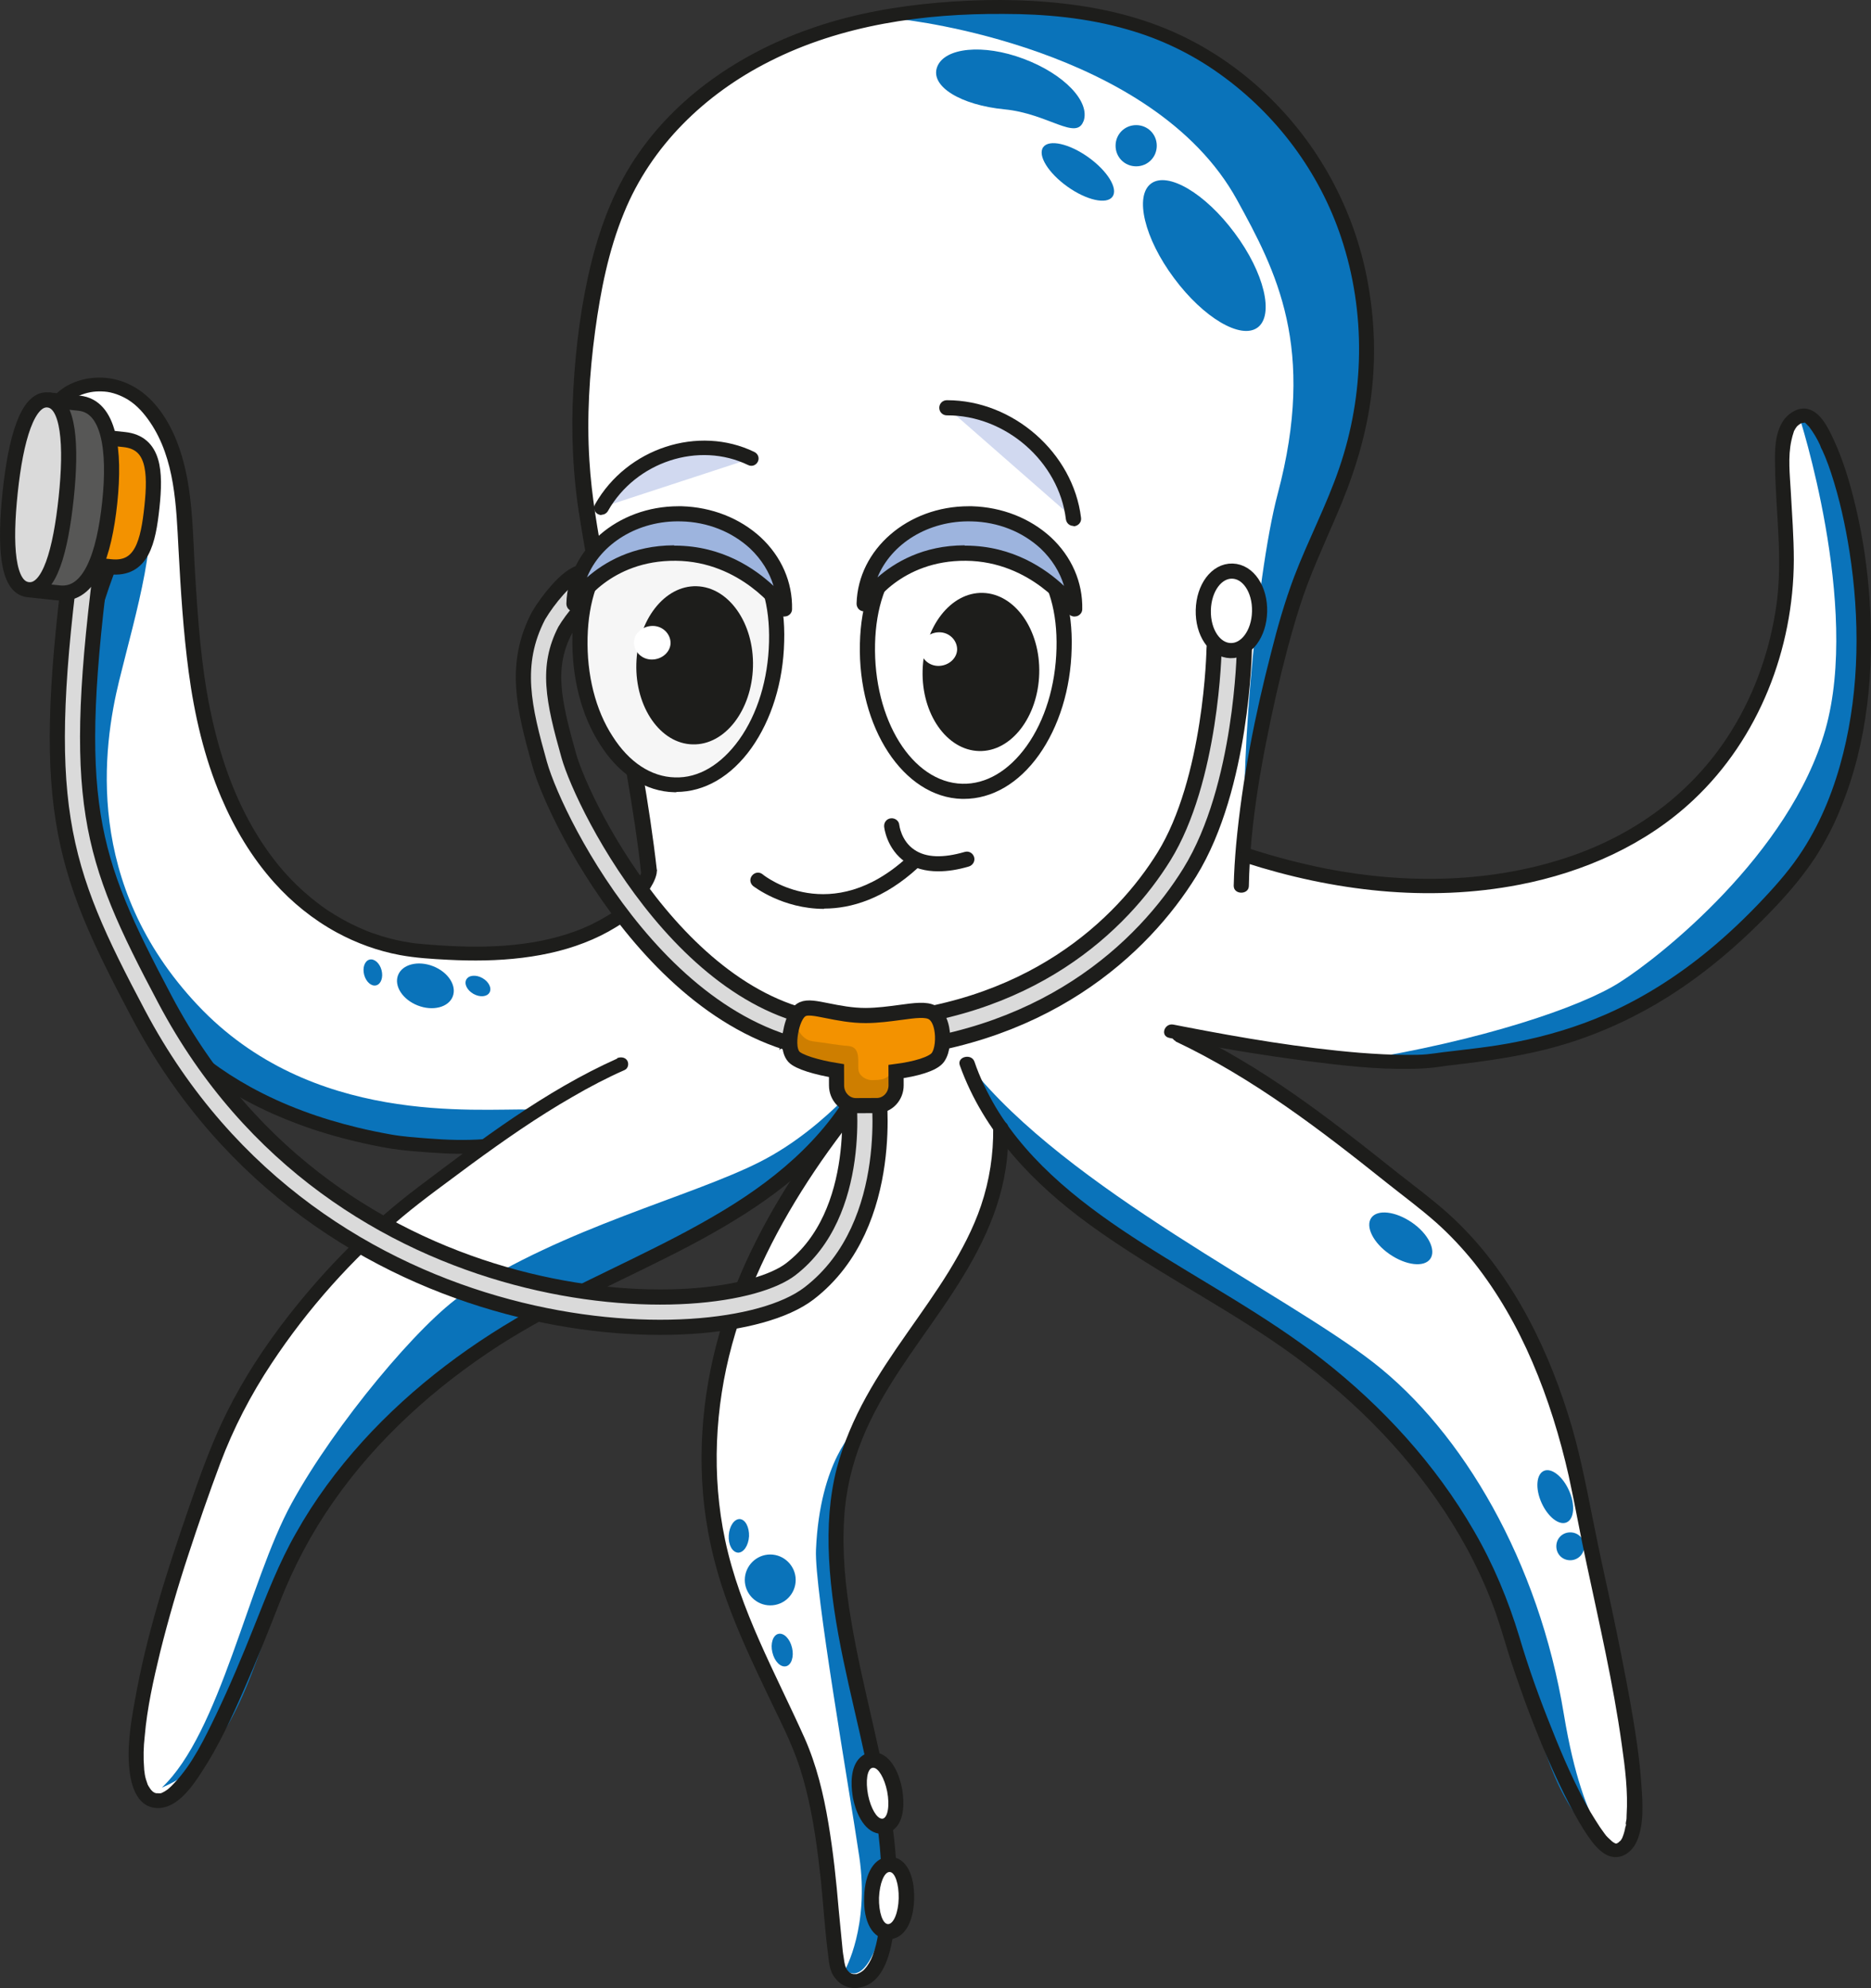 <svg xmlns="http://www.w3.org/2000/svg" id="Ebene_2" data-name="Ebene 2" viewBox="0 0 617.65 656.21"><rect x="0" y="0" width="617.65" height="656.21" fill="#333333" stroke="none"/><defs><style>      .cls-1 {        fill: #f6f6f6;      }      .cls-2 {        stroke: #dadada;      }      .cls-2, .cls-3, .cls-4, .cls-5, .cls-6, .cls-7, .cls-8 {        stroke-miterlimit: 10;      }      .cls-2, .cls-3, .cls-5, .cls-6, .cls-7, .cls-8 {        stroke-width: 5px;      }      .cls-2, .cls-4 {        stroke-linecap: round;      }      .cls-2, .cls-4, .cls-7 {        fill: none;      }      .cls-9, .cls-3 {        fill: #f39200;      }      .cls-10 {        fill: #1d1d1b;      }      .cls-11, .cls-5 {        fill: #fff;      }      .cls-12 {        fill: #d1d9f0;      }      .cls-13 {        fill: #ce7e00;      }      .cls-3, .cls-4, .cls-5, .cls-6, .cls-7, .cls-8 {        stroke: #1d1d1b;      }      .cls-4 {        stroke-width: 15px;      }      .cls-6 {        fill: #575756;      }      .cls-14 {        fill: #0a73ba;      }      .cls-15 {        fill: #0a73ba;      }      .cls-8 {        fill: #dadada;      }      .cls-16 {        fill: #9db4de;      }    </style></defs><g id="Koerper"><path class="cls-11" d="M595.69,137.15c-13.5,2.9-1.6,34.8-6.7,65-4.9,28.9-19,52.2-40.1,67.8-23.7,17.4-70.8,33.7-136.6,12.5l-1.8,9.7c.5-30.9,12.2-82.6,20.7-103.4,4.7-11.6,10.4-22.9,14.4-34.8,9.3-27.9,8.3-59.3-3.6-86.2-12-26.9-35-48.9-62.8-58.5-16-5.6-33.2-7.1-50.2-7-23.2.1-46.6,3.4-67.9,12.4s-40.5,24.2-51.9,44.3c-8,14.3-11.9,30.6-14.2,46.8-3,20.9-3.8,42.2-.5,63,5.29,33.26,16.87,84.97,20.59,118.58l-.7.28c-.67,4.41-9.33,14.49-9.33,14.49-18.44,12.99-42.53,13.89-66.53,11.71-26.84-2.44-66.47-23.84-74.39-97.55-1.54-14.34-1.98-23.66-2.36-29.37-1.18-17.62-.59-38.08-12.67-52.13-12.08-14.05-29.72-6.5-31.11,1-1.07,5.77,11.53,8.47,19.03,17.24,8.26,9.65,5.14,18.78-.69,32.9-5.83,14.12-16.71,53.31-14.46,74.12,2.91,26.86,11.91,100.76,108.34,116.97,13.64,1.53,21.91,1.9,29.57,1.31l1.09.11c-8.98,6.43-17.04,12.6-23.36,17.34-16.1,12-50.1,44.8-65.2,83.9-15.1,39.1-36.2,107.4-21.5,114.3,12.2,5.7,30.6-42,40.6-67.3,16.1-40.9,49.4-72.2,86.6-92.6,35.99-19.74,79.36-33.78,102.13-67.53l-3.23,5.73c-28.9,38.5-47.4,80.2-40.6,128.8,3.6,26,16.6,49.3,27.5,72.9,10.8,23.7,10.7,59.2,13.1,73.2.6,9.1,12.2,10.5,15.6-5.6,8.9-45.9-18.9-95.1-15.6-141.7,3.69-52.16,54.92-75.08,54.2-127.19,21.29,30,59.16,46.64,90.3,67.59,35.2,23.6,65.6,57.7,78.1,99.9,7.7,26.2,26.1,71.1,34.5,70.7,16.5-.9-4.5-78.1-11.3-115.7-6.9-37.7-22.9-75.2-50.4-96.9-27.5-21.7-51-41.8-82.3-56.6l-2.7-1.3s62.1,12.9,87.1,9.6,68.3-3.9,115.5-57.8c47.2-53.9,17.5-157.5,5.8-155Z"></path><path class="cls-15" d="M160.55,377.14l7.45-5.68,9.33-5.22c-.71,0-1.42,0-2.14-.01-18.33-.42-72.43,5.45-110-34.53-37.57-39.98-31.25-85.05-25.83-107.13s14.17-50.47,8.33-63.77c-5.83-13.31-19.44-18.44-29.72-25.04-4.94-3.17,11.53,8.47,19.03,17.24,8.26,9.65,5.14,18.78-.69,32.9-5.83,14.12-16.71,53.31-14.46,74.12,2.91,26.86,11.91,100.76,108.34,116.97,12.57.94,22.36.89,30.36.15Z"></path><ellipse class="cls-15" cx="123.06" cy="321.01" rx="2.97" ry="4.39" transform="translate(-76.82 41.3) rotate(-14.58)"></ellipse><ellipse class="cls-15" cx="157.79" cy="325.43" rx="3" ry="4.39" transform="translate(-203.22 303.48) rotate(-60.65)"></ellipse><ellipse class="cls-15" cx="140.44" cy="325.43" rx="6.96" ry="9.69" transform="translate(-213.79 337.85) rotate(-68.67)"></ellipse><path class="cls-10" d="M159.75,376.01c-6.14.46-12.29.25-18.42-.23-4.07-.32-8.19-.59-12.21-1.3-3.64-.65-7.27-1.39-10.87-2.26-12.4-2.97-24.47-7.31-35.65-13.48-9.24-5.1-17.54-11.27-25.01-18.85-3.43-3.48-6.12-6.62-9.03-10.51-2.67-3.58-5.12-7.33-7.33-11.21-1.06-1.86-2.07-3.75-3.02-5.67-.22-.45-.44-.9-.66-1.34-.11-.22-.21-.45-.32-.67-.06-.13-.12-.26-.18-.38.1.21.06.14-.01-.03-.44-.95-.87-1.91-1.29-2.87-1.57-3.64-2.97-7.36-4.2-11.12-2.18-6.67-3.83-13.51-5.06-20.42-.26-1.47-.5-2.95-.73-4.43-.06-.36.07.5-.02-.13-.02-.15-.04-.29-.06-.44-.06-.38-.11-.76-.16-1.14-.09-.67-.19-1.34-.27-2.01-.32-2.41-.6-4.82-.86-7.24-.6-5.52-.33-11.11.24-16.62.67-6.57,1.81-13.09,3.18-19.55,2.46-11.67,5.55-23.33,9.72-34.51,2.3-6.17,5.28-12.16,6.49-18.68s.02-13.02-4.25-18.36-10.24-8.6-15.89-12.35c-.66-.44-1.71-1.22-2.47-1.97-.08-.08-.6-.7-.29-.3-.12-.15-.23-.31-.34-.47-.09-.14-.36-.78-.17-.25-.08-.22-.15-.43-.2-.66.11.45.04.07.02-.16-.05-.5-.08.16,0-.18.05-.19.09-.38.15-.57.03-.09.28-.71.16-.45-.13.29.16-.28.2-.36.12-.21.26-.42.4-.63.06-.08.44-.58.28-.38-.14.17.33-.35.41-.44.34-.35.71-.68,1.09-.99.61-.5.44-.37,1.05-.74.47-.29.95-.56,1.44-.8.67-.33,1.01-.47,1.45-.63,2.63-.93,4.68-1.16,7.43-.98,2.51.17,5.48,1.25,7.85,2.73,2.94,1.84,5.27,4.54,7.2,7.38,8.27,12.17,8.63,27.74,9.39,41.91.72,13.51,1.56,27.08,3.35,40.5,1.89,14.16,5.13,28.24,10.74,41.42,4.35,10.21,10.05,19.79,17.46,28.09,5.9,6.61,12.9,12.26,20.68,16.5,6.51,3.54,13.61,6.12,20.9,7.47,5.21.96,10.54,1.28,15.82,1.55,8.19.42,16.43.35,24.57-.66s15.79-2.85,23.17-6.07c3.56-1.56,6.99-3.43,10.19-5.64,1.43-.98,2.4-2.36,3.47-3.71,1.56-1.96,3.07-3.98,4.43-6.08,1.25-1.92,2.67-4.12,3.07-6.42.22-1.29-.43-2.48-1.76-2.81-1.11-.28-2.84.31-3.07,1.61-.07.43-.19.84-.34,1.24-.1.27-.21.54-.32.8.13-.29-.2.39-.27.52-.63,1.2-1.35,2.35-2.1,3.47-1.42,2.11-2.96,4.14-4.56,6.11-.25.31-.51.63-.77.94-.46.56.3-.29-.2.24-.04.04-.08.09-.12.14.29-.31-.13.09-.33.23-.82.56-1.66,1.1-2.51,1.61-3.29,2-6.79,3.71-10.41,5.03-15.25,5.6-31.91,5.72-47.91,4.48-1.52-.12-3.05-.24-4.56-.4-.21-.02-.42-.05-.63-.07.38.04.37.05.03,0-.43-.06-.86-.11-1.29-.18-1.64-.24-3.26-.55-4.87-.91-1.73-.39-3.44-.85-5.13-1.38-.85-.26-1.69-.54-2.52-.84-.41-.15-.82-.3-1.23-.45-.35-.13.34.14-.28-.11-.23-.09-.47-.19-.7-.28-3.62-1.46-7.12-3.23-10.45-5.28-.89-.55-1.78-1.12-2.65-1.7-.21-.14-.41-.28-.62-.42-.47-.32.05.04-.28-.2-.47-.34-.94-.67-1.4-1.02-1.76-1.31-3.46-2.7-5.1-4.16-3.57-3.18-6.78-6.63-9.57-10.19-3.29-4.2-6.19-8.7-8.73-13.39-6.26-11.55-10.25-24.25-12.85-37.09-2.91-14.4-3.93-29.15-4.84-43.79-.86-13.87-.62-28.43-5.13-41.73-2.36-6.95-6.25-14.03-12.14-18.6-5.22-4.05-11.69-5.78-18.21-4.68-4.65.78-9.75,3.26-12.27,7.41-1.11,1.83-1.71,4.08-.89,6.15.97,2.45,3.21,4.06,5.32,5.49,5.27,3.58,11.11,6.46,14.97,11.73,1.72,2.34,3.01,5.08,3.32,7.94.34,3.12-.16,6.19-.98,9.19-1.65,6.04-4.41,11.69-6.5,17.58-1.9,5.36-3.54,10.81-5.04,16.29-3.54,12.94-6.45,26.24-7.52,39.64-.4,4.99-.43,9.95.12,14.92.28,2.52.58,5.04.92,7.55.9,6.51,2.07,12.97,3.68,19.34,1.91,7.52,4.41,14.9,7.6,21.98,3.67,8.14,8.17,15.88,13.63,22.95,6.18,8,13.44,15.13,21.58,21.13,9.65,7.11,20.3,12.61,31.52,16.79,6.39,2.38,12.95,4.31,19.59,5.86,3.69.86,7.41,1.65,11.14,2.24,4.2.67,8.52.95,12.76,1.27,5.94.45,11.91.63,17.85.18,1.26-.09,2.5-.92,2.49-2.3,0-1.26-1.25-2.37-2.51-2.28h0Z"></path><path class="cls-14" d="M447.17,350.3c51.7-1.7,93.6-4.2,140.9-58.1,47.2-53.9,24.4-158.3,5.8-155,0,0,20.4,62.6,8.7,103.7s-54.8,75.1-67.8,83.3c-12.9,8.3-46,19.4-87.6,26v.1Z"></path><path class="cls-14" d="M411.57,282.5c-3-20.5,2.8-91.5,10.2-119.4,12.9-48.4-.6-73.8-13.4-97.1-27.8-50.6-110-59.5-110-59.5l-5.2-.5c11.4-2,23.1-2.8,34.6-2.9,17-.1,34.1,1.4,50.2,7,27.8,9.7,50.8,31.6,62.8,58.5,12,26.9,12.9,58.3,3.6,86.2-4,11.9-9.7,23.2-14.4,34.8-10.6,26.2-13.9,60.5-18.4,92.7v.2Z"></path><path class="cls-14" d="M415.17,108.1c5.5-4.1,2.2-18.1-7.6-31.2-9.7-13.1-22.1-20.4-27.6-16.3s-2.2,18.1,7.6,31.2c9.7,13.1,22.1,20.4,27.6,16.3Z"></path><path class="cls-14" d="M357.67,40.1c2.4-6.5-6.4-15.7-19.8-20.7-13.3-5-26.1-3.7-28.5,2.7s7.8,12.6,22.3,14c14.3,1.4,23.6,10.4,26,3.9v.1Z"></path><path class="cls-14" d="M367.27,64.9c1.9-2.7-1.7-8.5-8-13s-13-6-14.9-3.3,1.7,8.5,8,13,13,6,14.9,3.3Z"></path><path class="cls-14" d="M375.07,54.9c3.8,0,6.8-3,6.8-6.8s-3-6.8-6.8-6.8-6.8,3-6.8,6.8,3,6.8,6.8,6.8Z"></path><path class="cls-14" d="M472.17,415.5c2-2.9-.7-8.3-6.1-12-5.4-3.7-11.4-4.4-13.4-1.5-2,2.9.7,8.3,6.1,12,5.4,3.7,11.4,4.4,13.4,1.5h0Z"></path><path class="cls-14" d="M517.17,502.5c2.5-1.1,2.9-5.8.8-10.5s-5.8-7.6-8.3-6.5-2.9,5.8-.8,10.5c2.1,4.7,5.8,7.6,8.3,6.5Z"></path><path class="cls-14" d="M518.37,515c2.5,0,4.6-2,4.6-4.6s-2-4.6-4.6-4.6-4.6,2-4.6,4.6,2,4.6,4.6,4.6Z"></path><path class="cls-14" d="M320.17,351.7c15.8,44.6,63.7,63.7,101.6,89.2,35.2,23.6,65.6,57.7,78.1,99.9,7.7,26.2,11.2,58.7,34.5,70.7,0,0-11.3-4.5-18.1-45.6-8.3-50.5-33.4-93.2-62.8-116.1-29.3-22.9-101.2-57.2-133.4-98l.1-.1Z"></path><path class="cls-14" d="M254.27,529.9c4.7,0,8.4-3.8,8.4-8.4s-3.8-8.4-8.4-8.4-8.4,3.8-8.4,8.4,3.8,8.4,8.4,8.4Z"></path><path class="cls-14" d="M282.47,471.6c-22.1,57.1,21.9,121.6,8.2,166.8-2.1,7-6.3,16.3-11.7,11.8,0,0,8.1-14.3,4.7-37.3s-14.9-88.5-14.3-101.4c1.3-29.5,13.1-39.8,13.1-39.8h0v-.1Z"></path><path class="cls-14" d="M259.47,550c1.8-.4,2.7-3.2,2-6.1-.7-3-2.7-5-4.5-4.6s-2.7,3.2-2,6.1c.7,3,2.7,5,4.5,4.6Z"></path><path class="cls-14" d="M247.27,507.1c.1-3-1.2-5.6-3.1-5.7-1.8,0-3.4,2.3-3.6,5.4s1.2,5.6,3.1,5.7c1.8,0,3.4-2.3,3.6-5.4Z"></path><path class="cls-14" d="M53.27,590.1c24.3-9.8,30.6-42,40.6-67.3,16.1-40.9,49.4-72.2,86.6-92.6,40.1-22,89.4-36.9,109.1-79.9,0,0-15.8,21.6-38.7,33.2-22.9,11.6-64.5,21.6-97.8,43.5-14.3,9.4-42.5,43.1-56.8,69.2-14.3,26.1-23.6,75.8-42.9,93.9h-.1Z"></path><path class="cls-10" d="M216.87,287.5c-2.5-22.3-6.8-44.5-11-66.5-2.2-11.3-4.4-22.7-6.4-34-2.1-11.6-4.2-23.2-4.9-35-.9-14.3,0-28.6,1.9-42.8,1.8-13.2,4.4-26.5,9.5-38.9,9-22.2,26.8-39.3,48-50,23.8-12.1,51-15.9,77.4-15.7,13.7,0,27.5,1.3,40.7,5.1,11,3.1,21.4,8.1,30.7,14.8,18.6,13.3,32.8,32.3,40,54,8.2,24.6,7.7,51.7-.7,76.1-4.2,12.3-10.3,23.8-14.9,35.9-3,8-5.4,16.3-7.5,24.7-5.4,20.8-9.6,42.1-11.6,63.6-.4,4.5-.7,9.1-.8,13.6,0,3,5,3,5,0,.4-21.2,4.4-42.4,9-63,2.2-9.7,4.7-19.4,7.7-28.9,3.2-10.2,7.7-19.8,11.9-29.6,5.5-12.6,9.7-25.3,11.6-38.9,1.8-13,1.4-26.2-1-39.1-4.4-23.8-16.3-45.7-34-62.3-8.3-7.8-17.9-14.4-28.2-19.2-12-5.6-24.9-8.7-38-10.2-13.8-1.6-27.9-1.5-41.8-.3-13.7,1.2-27.3,3.6-40.3,8-22.9,7.7-44.3,21.5-58.3,41.6-7.6,10.8-12.4,23.2-15.6,35.9-3.4,13.7-5.2,27.9-6,41.9-.8,14.3-.2,28.5,2.1,42.6,1.7,10.7,3.7,21.3,5.7,31.9,4.4,23.3,9.1,46.6,12.6,70,.7,4.9,1.4,9.8,1.9,14.8.3,3,5.3,2.9,5,0h0l.3-.1Z"></path><path class="cls-10" d="M273.87,371.2c-13.3,17.6-24.9,36.7-32.6,57.4-7.6,20.5-11,42.5-9.2,64.3,1,11.9,3.6,23.5,7.6,34.7,4,11.3,9.2,22.2,14.4,33.1,2.5,5.3,5.2,10.5,7.4,15.9,1.9,4.5,3.4,9.2,4.6,14,2.5,9.8,3.8,19.9,4.9,29.9.8,7.9,1.3,15.9,2.3,23.9.4,2.9.4,6,2.4,8.5,1.9,2.5,4.8,3.7,7.8,3.2,8.8-1.3,10.8-12.8,11.7-19.8,1.5-11.1,1-22.3-.5-33.4-3-23-9.9-45.2-13.7-68.1-1.9-11.1-3-22.4-2.3-33.6.5-9,2.6-17.9,6-26.3,6.4-15.8,17-29.3,26.5-43.2s18.2-28.8,20.8-45.8c.7-4.5,1-9,.9-13.6,0-3-5.1-3-5,0,.1,8.7-1.2,17.3-4,25.6-2.6,7.7-6.4,14.8-10.6,21.7-8.7,14.1-19.3,26.9-27.3,41.4-4.1,7.4-7.5,15.3-9.7,23.5-2.5,9.7-3.1,19.7-2.6,29.7,1.1,22.7,7.4,44.7,12.1,66.7,2.3,10.9,4.3,21.8,5,32.9.4,5.4.4,10.8,0,16.3-.4,5.1-.8,10.5-2.7,15.4-.6,1.6-1.5,3.2-2.6,4.4-.9,1-1.8,1.4-2.7,1.7h-.9c.3,0-.3,0-.5-.1-.4-.1,0,0,0,0-.2,0-.3-.1-.5-.2-.6-.3-1.2-.9-1.6-1.8-.5-1.1-.6-2.4-.8-3.7-.2-1-.4-2.9-.5-4.2-.4-3.8-.7-7.5-1.1-11.3-.8-9.5-1.8-19-3.4-28.5-1.6-9.6-3.9-19.2-7.9-28.2-9.6-21.4-21.3-42.1-26.2-65.3-4.5-21.2-3.4-43.7,2.3-64.5,5.6-20.5,15.4-39.6,27.2-57.2,3-4.5,6.2-8.9,9.5-13.3,1.9-2.5-2.6-4.6-4.3-2.3h0l-.2.2Z"></path><path class="cls-10" d="M410.87,284.7c29.1,9.4,60.5,13.2,90.8,7.3,21.1-4.1,41.6-13.1,57.4-28,21.6-20.3,33-49.8,33.1-79.2,0-7.5-.6-15.1-1-22.6-.3-5.5-1-11.3.2-16.8.2-1,.5-2,.8-2.9,0-.2.2-.4.4-.8.1-.2.2-.4.4-.6.3-.5.1-.2.3-.4q.7-.7,1.6-1.1c.4-.2-.6.1.2,0,.2,0,.5,0,.7-.2.4-.2-.8,0-.2,0,.5,0-.8-.1-.2,0,.1,0,.2,0,.4.1-.9-.3-.4,0,0,0,.2,0,.7.6,0,0,.3.2.6.5.8.7.1.1.2.3.4.4l.2.2c.3.3-.4-.5,0,0,1.5,2,2.7,4,3.7,6.2,0,0,.2.4,0,0,0,.2.2.4.2.6.2.4.3.7.5,1,.3.8.7,1.5,1,2.3.7,1.7,1.3,3.4,1.9,5.2,2.8,8.5,4.7,17.2,6.1,26.1,3.4,21.9,3.3,44.9-2.1,66.5-2.8,11.2-7,22-13.3,31.8-3.7,5.8-8.2,11-12.9,16-5.7,6.1-11.7,11.8-18.1,17.1-10.3,8.5-21.7,15.8-34,21.2-9.6,4.2-19.7,7.2-30,9.2-8.1,1.6-15.5,2.3-23.7,3.3-2.2.3-3.5.5-5.5.7s-4.3.2-6.5.2c-5.2,0-10.4-.3-15.6-.7-19.4-1.6-38.8-4.9-57.9-8.6-1.2-.2-2.4-.5-3.6-.7-3-.6-4.5,3.8-1.3,4.4,15.2,3.2,30.6,5.7,46,7.7,11,1.4,22.2,2.7,33.3,2.5,2.2,0,4.4-.1,6.6-.3,2.3-.2,3.3-.4,5.4-.7,4-.5,8-.9,12-1.5,9.4-1.3,18.6-3,27.7-5.8,11.7-3.6,22.9-8.8,33.3-15.3,13.4-8.4,25.4-18.9,36.2-30.4,4.7-5,9.1-10.3,12.9-16.1,3.2-5.1,6-10.4,8.2-16,8.9-21.6,11.1-45.8,9.5-68.9-.7-10.3-2.2-20.5-4.6-30.6-1.8-7.6-4-15.1-7.3-22.2-1.7-3.6-4.2-9-8.5-10-3.2-.8-6.7,1.6-8.3,4.2-2.6,4.2-2.6,9.7-2.5,14.4.2,15.3,2.6,30.5.5,45.8-2,14.5-6.9,28.8-14.5,41.2-12.1,19.9-30.7,34-52.5,41.7-26.2,9.2-54.7,9.7-81.8,4.4-8.5-1.7-16.9-3.9-25.2-6.6-3-1-4.4,3.4-1.3,4.4h0l-.3.2Z"></path><path class="cls-10" d="M387.97,343.7c25.6,12.1,47.9,29.2,69.8,46.7,5.4,4.3,11.1,8.5,16.3,13.1,4.5,4,8.7,8.5,12.5,13.2,7.9,10,14.3,21.2,19.3,32.9,5.2,12.1,9.1,24.8,12,37.6,2.1,9.6,3.8,19.4,5.9,29,4.2,19.8,8.8,39.5,11.6,59.6,1.1,7.7,2.1,15.6,1.6,23.4,0,.7,0,1.4-.2,2.1,0,.1-.2,1.1,0,.7,0,.3,0,.7-.2,1-.2,1.2-.5,2.3-.9,3.3-.2.6,0,0-.1.2,0,.2-.2.4-.3.6-.1.2-.2.4-.4.5-.4.6.3-.2-.2.2-.1.1-.3.2-.4.4-.4.5.2-.1,0,0-.2,0-.4.2-.5.3-.3.2.2,0,.3,0,0,0-.2.1-.4,0-.2,0-.9.3,0,0h-.5s.7,0,0,0c-.4,0,.5.2.2,0-.2,0-.3-.1-.4-.2-.2,0-.3-.2-.5-.3.6.4-.1,0-.3-.2-.5-.4-.9-.9-1.4-1.3-.6-.6-.5-.5-1.1-1.3-.5-.7-1-1.4-1.5-2.1-1.1-1.7-2.2-3.4-3.2-5.1-5-8.8-9.1-18.2-12.8-27.6-4-9.9-7.6-19.9-10.6-30.1-3.7-12.2-8.6-24-15-35-12.7-22-30.2-41.1-50.2-56.7-18.6-14.5-39.4-25.5-59.2-38.2-18.6-11.9-37-25.8-48.5-45-2.8-4.8-5.2-9.7-7-15-1-2.8-5.9-1.6-4.8,1.3,7.9,22,24.2,39,42.8,52.5,19.1,13.9,40.1,24.7,59.6,37.8,21.2,14.2,40.4,32,55,53,7.4,10.6,13.6,21.9,18.2,33.9,2.2,5.6,3.8,11.3,5.6,17.1,1.6,5.1,3.4,10.1,5.2,15.2,3.9,10.5,8.1,20.9,13.1,31,2,4,4.1,8,6.5,11.8,1.7,2.6,3.5,5.4,6,7.3,4.4,3.5,9.4,1.2,11.5-3.6,2.4-5.6,1.9-12.5,1.5-18.3-.6-9.3-2.1-18.5-3.7-27.6-1.9-10.5-4-20.9-6.2-31.3-2.1-9.6-4.2-19.2-6.1-28.8-2.4-11.9-4.6-23.6-8.3-35.1-7.8-24.7-20.3-48.9-39.8-66.3-5.2-4.6-10.8-8.8-16.3-13.1-5.7-4.5-11.4-9.1-17.2-13.5-11.2-8.6-22.8-16.9-35-24.1-6.1-3.6-12.3-6.9-18.6-9.9-2.7-1.3-5.4,2.6-2.5,4h-.2Z"></path><path class="cls-11" d="M291.07,602.9c-3.8,0-6.2-5.3-7-9.9-.9-4.3-.5-8.1.9-10.2.8-1.3,1.9-1.7,2.6-1.8h.7c3.8,0,6.2,5.3,7,9.8.9,4.3.5,8.1-.9,10.2-.8,1.3-1.9,1.7-2.6,1.8h-.7v.1Z"></path><path class="cls-10" d="M288.27,583.5c1.7,0,3.7,3.4,4.6,7.8.9,4.7.2,8.7-1.5,9h-.2c-1.7,0-3.7-3.4-4.6-7.8-.9-4.7-.3-8.7,1.5-9h.2ZM288.27,578.4c-.4,0-.8,0-1.2.1-1.7.3-3.2,1.4-4.2,2.9-2.5,3.8-1.7,9.7-1.3,12,1.1,5.7,4.2,11.9,9.5,11.9s.8,0,1.2-.1c1.7-.3,3.2-1.4,4.2-2.9,2.5-3.8,1.7-9.7,1.3-12-1.1-5.7-4.2-11.9-9.5-11.9h0Z"></path><path class="cls-11" d="M293.07,637.6c-4-.2-5.5-5.8-5.4-11.3.2-5.4,2.1-10.9,6-10.9,4.1.2,5.7,5.8,5.5,11.3-.2,5.4-2.1,10.9-6,10.9h-.1Z"></path><path class="cls-10" d="M293.67,617.9h0c1.8,0,3.1,4,3,8.7s-1.7,8.5-3.5,8.5h0c-1.8,0-3.1-4-3-8.7.2-4.7,1.7-8.5,3.5-8.5ZM293.67,612.9c-4.9,0-8.2,5.2-8.4,13.3-.3,8.2,2.8,13.7,7.8,13.9h.3c4.9,0,8.2-5.2,8.4-13.3.2-8.2-2.8-13.7-7.8-13.9h-.3Z"></path><path class="cls-10" d="M203.77,349.4c-23.9,10.7-45,26.8-65.8,42.5-16,12.1-30.1,26.3-42.5,42.1-7.9,10.1-15,20.9-20.7,32.4-5,10.1-8.8,20.8-12.5,31.5-7.2,20.8-14,42-17.8,63.7-1.4,7.7-2.7,15.9-1.6,23.7.7,5.1,2.9,11.3,9,11.5,6.6.2,11.6-7.1,14.7-11.9,5.6-8.5,9.9-17.9,14-27.3,4.1-9.3,8-19.1,11.8-28.8,4.6-11.7,10.4-22.7,17.6-33,14.4-20.7,33.6-38,54.8-51.7,19.8-12.7,41.7-21.8,62.5-32.7,19.9-10.5,39.5-23.1,52.8-41.7,3.3-4.5,6-9.4,8.4-14.4.6-1.2.3-2.5-.9-3.1-1-.6-2.9-.4-3.4.8-9.4,20.4-26.4,35.1-45.3,46.5-19.5,11.8-40.6,20.5-60.7,31.3-21.7,11.7-41.9,26.7-58.5,45-8.4,9.3-15.9,19.4-22,30.3-5.6,9.8-9.6,20.3-13.8,30.8-3.9,9.8-8,19.6-12.6,29.2-3.7,7.7-7.8,16.2-13.6,22.3-.5.5-1,1.1-1.6,1.6-.6.6-1.1.9-1.4,1.1-.5.3-1,.6-1.5.8-.6.2.5-.2,0,0h-.3c-.3,0-1,.2-.3,0h-.8c-.4,0,.1,0,.2,0h-.4c-.2,0-.9-.4-.2,0-.2-.1-.5-.2-.7-.4-.5-.2.4.3-.1,0-.2-.2-.3-.3-.5-.5-.5-.5,0,0-.2-.2s-.3-.5-.5-.7c-.1-.2-.2-.4-.4-.6-.2-.5.2.4,0,0,0-.1-.1-.3-.2-.4-.2-.6-.4-1.2-.6-1.8s-.3-1.2-.4-1.8c0-.4-.2-1.1-.2-1.9-.3-3.5-.2-7,.2-10.5.8-9.4,2.9-18.7,5.1-27.8,2.7-10.8,5.8-21.5,9.3-32.1,3.3-10.1,6.8-20.2,10.5-30.1,4.4-11.7,10.1-22.7,17-33.1,11.9-18,26.6-34.5,43.1-48.3,7.3-6.1,15.2-11.7,22.8-17.4,10.8-7.9,21.8-15.6,33.5-22.3,5.5-3.2,11.2-6.2,17.1-8.8,1.2-.5,1.5-2.1.9-3.1-.7-1.2-2.3-1.3-3.4-.8h0l.1.1Z"></path></g><g id="Accessoire"><g><g><path class="cls-4" d="M405.78,214.36s-.71,44.21-17.28,70.97c-14.45,23.34-46.18,54.34-104.24,57.09-58.06,2.75-96.08-73.09-101.3-91.61-5.21-18.51-8.06-31.14-.82-45.14,2.71-4.56,8.66-12,11.65-12.09"></path><path class="cls-2" d="M405.78,214.36s-.71,44.21-17.28,70.97c-14.45,23.34-46.18,54.34-104.24,57.09-58.06,2.75-96.08-73.09-101.3-91.61-5.21-18.51-8.06-31.14-.82-45.14,2.71-4.56,8.66-12,11.65-12.09"></path></g><g><path class="cls-4" d="M284.94,359.47s6.06,42.7-20.84,63.43c-26.52,20.45-155.8,19.28-213.98-90.5-25.7-48.5-32.21-67.27-20.77-152.94"></path><path class="cls-2" d="M284.94,359.47s6.06,42.7-20.84,63.43c-26.52,20.45-155.8,19.28-213.98-90.5-25.7-48.5-32.21-67.27-20.77-152.94"></path></g><path class="cls-5" d="M397.23,201.39c.17-7.36,4.39-13.02,9.6-12.88,5.21.14,9.16,6,8.98,13.36-.17,7.36-4.39,13.02-9.6,12.88s-9.16-6-8.98-13.36Z"></path><path class="cls-9" d="M261.11,340.13c.35-1.75,1.43-5.94,3.87-7.03,1.72-.77,4.29-.26,8.17.52,3.57.71,8.02,1.6,12.68,1.58,3.95-.02,7.84-.55,11.27-1.01,5-.68,8.62-1.17,10.75.07,1.48.86,2.52,2.66,3.02,5.2.6,3.07.36,7.34-1.27,9.58-1.6,2.18-7.39,3.82-13.8,4.65l.02,4.51c.02,3.69-2.83,6.7-6.34,6.72l-6.93.03c-.06,0-.13,0-.19,0-3.42-.09-6.19-3.04-6.2-6.66l-.02-4.9c-6.58-1.06-12.55-2.87-14.08-4.6-1.98-2.23-1.32-6.8-.94-8.67Z"></path><path class="cls-13" d="M294.65,352.17v4.51c.01,3.69-2.59,6.71-5.79,6.73l-6.33.05c-.06,0-.12,0-.17,0-3.12-.08-5.64-3.02-5.65-6.64v-4.9c-6.01-1.04-11.45-2.85-12.85-4.57-1.8-2.22-1.19-6.8-.84-8.66,0,0,1.28,4.55,5.37,5.03,4.17.5,8.33,1.3,11.8,1.54,4.33.49,2.73,5.82,3.26,8.22.39,1.81,2.72,3.18,4.69,3.05,1.96-.13,5.83.26,6.51-4.36Z"></path><path class="cls-7" d="M261.11,340.13c.35-1.75,1.43-5.94,3.87-7.03,1.72-.77,4.29-.26,8.17.52,3.57.71,8.02,1.6,12.68,1.58,3.95-.02,7.84-.55,11.27-1.01,5-.68,8.62-1.17,10.75.07,1.48.86,2.52,2.66,3.02,5.2.6,3.07.36,7.34-1.27,9.58-1.6,2.18-7.39,3.82-13.8,4.65l.02,4.51c.02,3.69-2.83,6.7-6.34,6.72l-6.93.03c-.06,0-.13,0-.19,0-3.42-.09-6.19-3.04-6.2-6.66l-.02-4.9c-6.58-1.06-12.55-2.87-14.08-4.6-1.98-2.23-1.32-6.8-.94-8.67Z"></path></g><g><path class="cls-3" d="M26.32,186l10.25,1.08c10.25,1.08,12.36-8.2,13.59-19.79,1.23-11.6.76-21.15-9.14-22.2l-10.25-1.08"></path><path class="cls-6" d="M9.29,194.64l10.25,1.08c10.25,1.08,14.86-12.6,16.69-29.9,1.83-17.29-.16-31.68-10.07-32.73l-10.25-1.08"></path><path class="cls-8" d="M15.92,132.01c-6.84-.72-10.72,13.04-12.55,30.34-1.83,17.29-1.15,31.54,5.93,32.29,7.08.75,10.72-13.04,12.55-30.34,1.83-17.29.91-31.57-5.93-32.29Z"></path></g></g><g id="Gesicht"><g id="Gesicht-2" data-name="Gesicht"><path class="cls-10" d="M272.07,300c-13.8,0-23.2-7.4-23.4-7.5-1.1-.9-1.3-2.4-.4-3.5s2.4-1.3,3.5-.4c.9.8,22.6,17.5,47.9-5.8,1-.9,2.6-.9,3.5.1s.9,2.6-.1,3.5c-11.2,10.3-22.1,13.5-31,13.5v.1Z"></path><path class="cls-10" d="M309.67,287.6c-4.2,0-7.8-1-10.7-3-6.3-4.3-7.1-11.5-7.1-11.8-.1-1.4.9-2.6,2.3-2.7s2.6.9,2.7,2.2c0,0,.6,5.3,5,8.2,3.8,2.6,9.4,2.8,16.6.7,1.4-.4,2.7.4,3.1,1.7.4,1.3-.4,2.7-1.7,3.1-3.7,1.1-7,1.6-10.1,1.6h-.1Z"></path><path class="cls-12" d="M248.07,151.3c-17.6-8.6-39.6-1.3-49.5,16.2l49.5-16.2Z"></path><path class="cls-10" d="M198.57,170c-.4,0-.8-.1-1.2-.3-1.2-.7-1.6-2.1-.9-3.3,10.5-18.5,34.1-26.2,52.6-17.2,1.2.6,1.7,2,1.1,3.2s-2,1.7-3.2,1.1c-16.3-7.9-37.1-1.1-46.3,15.2-.5.8-1.3,1.2-2.1,1.2h0v.1Z"></path><path class="cls-12" d="M312.57,134.5c20.7,0,39.3,16.2,41.8,36.6l-41.8-36.6Z"></path><path class="cls-10" d="M354.37,173.6c-1.3,0-2.3-.9-2.5-2.2-2.3-19-19.9-34.4-39.3-34.3-1.4,0-2.5-1.1-2.5-2.5s1.1-2.5,2.5-2.5h.1c21.8,0,41.6,17.4,44.2,38.8.2,1.4-.8,2.6-2.2,2.8h-.3v-.1Z"></path><path class="cls-1" d="M224.87,171.2c17.9.5,32.1,14.2,31.5,40.7-.7,26.5-15.7,47.6-33.6,47.2s-31.9-22.3-31.3-48.8c.7-26.5,15.5-39.6,33.4-39.1h0Z"></path><path class="cls-10" d="M223.27,261.5h-.6c-9.5-.2-18.3-5.8-24.6-15.8-6.2-9.6-9.4-22.2-9.1-35.6.3-13.1,4.1-23.9,10.9-31.3,6.3-6.9,15.2-10.5,25.1-10.3,9.8.2,18.5,4.3,24.6,11.5,6.4,7.7,9.7,18.7,9.3,31.8-.3,13.3-4.2,25.8-10.8,35.1-6.7,9.4-15.5,14.5-24.8,14.5v.1ZM223.97,173.7c-8.1,0-15.2,3-20.4,8.7-6,6.5-9.3,16.1-9.6,28-.3,12.3,2.6,24,8.3,32.7,5.4,8.5,12.7,13.3,20.5,13.5,7.8.3,15.3-4.2,21.2-12.4,6.1-8.5,9.6-20,9.9-32.3.3-11.9-2.5-21.7-8.2-28.5-5.1-6.1-12.4-9.5-20.8-9.7h-.9Z"></path><path class="cls-11" d="M319.77,173.3c17.9.5,32.1,14.2,31.5,40.7-.7,26.5-15.7,47.6-33.6,47.1s-31.9-22.3-31.3-48.8c.7-26.5,15.5-39.6,33.4-39.1v.1Z"></path><path class="cls-10" d="M318.17,263.7h-.6c-19.3-.5-34.4-23.5-33.7-51.3.3-13.1,4.1-23.9,10.9-31.3,6.3-6.9,15.2-10.4,25.1-10.3,9.8.3,18.5,4.3,24.6,11.5,6.4,7.7,9.7,18.7,9.3,31.8-.3,13.3-4.2,25.8-10.8,35.1-6.7,9.4-15.5,14.5-24.8,14.5h0ZM318.87,175.8c-8.1,0-15.2,3-20.4,8.7-6,6.5-9.3,16.1-9.6,28-.6,25.1,12.3,45.8,28.8,46.2,7.8.2,15.3-4.2,21.2-12.4,6.1-8.5,9.6-20,9.9-32.3.3-11.9-2.5-21.7-8.2-28.5-5.1-6.1-12.4-9.5-20.8-9.7h-.9Z"></path><path class="cls-10" d="M324.47,195.7c10.6.3,19,12.2,18.6,26.6-.4,14.4-9.3,25.9-19.9,25.6-10.6-.3-19-12.2-18.6-26.6.4-14.4,9.3-25.9,19.9-25.6h0Z"></path><path class="cls-11" d="M315.97,214.4c0-3.1-2.6-5.7-5.9-5.7s-6.1,2.4-6.2,5.4c0,3.1,2.6,5.7,5.9,5.7s6.1-2.4,6.2-5.4Z"></path><path class="cls-10" d="M229.97,193.5c10.6.3,19,12.2,18.6,26.6-.4,14.4-9.3,25.9-19.9,25.6-10.6-.2-19-12.2-18.6-26.6.4-14.4,9.3-25.9,19.9-25.6Z"></path><path class="cls-11" d="M221.37,212.3c0-3.1-2.6-5.7-5.9-5.7s-6.1,2.4-6.2,5.4c0,3.1,2.6,5.7,5.9,5.7s6.1-2.4,6.2-5.4Z"></path><path class="cls-16" d="M189.47,199.3c.4-16.9,16.3-30.2,35.5-29.7,19.2.5,34.4,14.5,33.9,31.4,0,0-12.5-18.2-35.8-18.4s-33.6,16.7-33.6,16.7h0Z"></path><path class="cls-10" d="M258.87,203.5c-.8,0-1.6-.4-2.1-1.1-.1-.2-12.1-17.1-33.7-17.3s-31.1,14.9-31.4,15.5c-.6,1-1.8,1.4-2.9,1.1-1.1-.3-1.8-1.3-1.8-2.5.5-17.9,16.9-32.1,37-32.1h1.1c9.9.3,19.1,3.9,26,10.2,6.9,6.4,10.6,14.9,10.4,23.8,0,1.1-.8,2-1.8,2.3-.2,0-.5.1-.7.1h-.1ZM222.57,180.1h.5c15.4.1,26.2,7.6,32.3,13.3-1.4-4.6-4-8.8-7.8-12.4-6-5.5-14-8.7-22.7-8.9-14.3-.4-26.6,7.4-31.1,18.5,5.6-4.9,15-10.6,28.8-10.6h0v.1Z"></path><path class="cls-16" d="M285.27,199.3c.4-16.9,16.3-30.2,35.5-29.7s34.4,14.5,33.9,31.4c0,0-12.5-18.2-35.8-18.4s-33.6,16.7-33.6,16.7h0Z"></path><path class="cls-10" d="M354.67,203.5c-.8,0-1.6-.4-2.1-1.1-.1-.2-12.1-17.1-33.7-17.3-21.5-.2-31.1,14.9-31.4,15.5-.6,1-1.8,1.4-2.9,1.1-1.1-.3-1.8-1.3-1.8-2.5.5-17.9,16.9-32.1,37-32.1h1.1c9.9.3,19.1,3.9,26,10.2,6.9,6.4,10.6,14.9,10.4,23.8,0,1.1-.8,2-1.8,2.3-.2,0-.5.1-.7.1h-.1ZM318.47,180.1h.5c15.4.1,26.2,7.6,32.3,13.3-1.4-4.6-4-8.8-7.8-12.4-6-5.5-14-8.7-22.7-8.9-14.3-.4-26.6,7.4-31.1,18.5,5.6-4.9,15-10.6,28.8-10.6h0v.1Z"></path></g></g></svg>